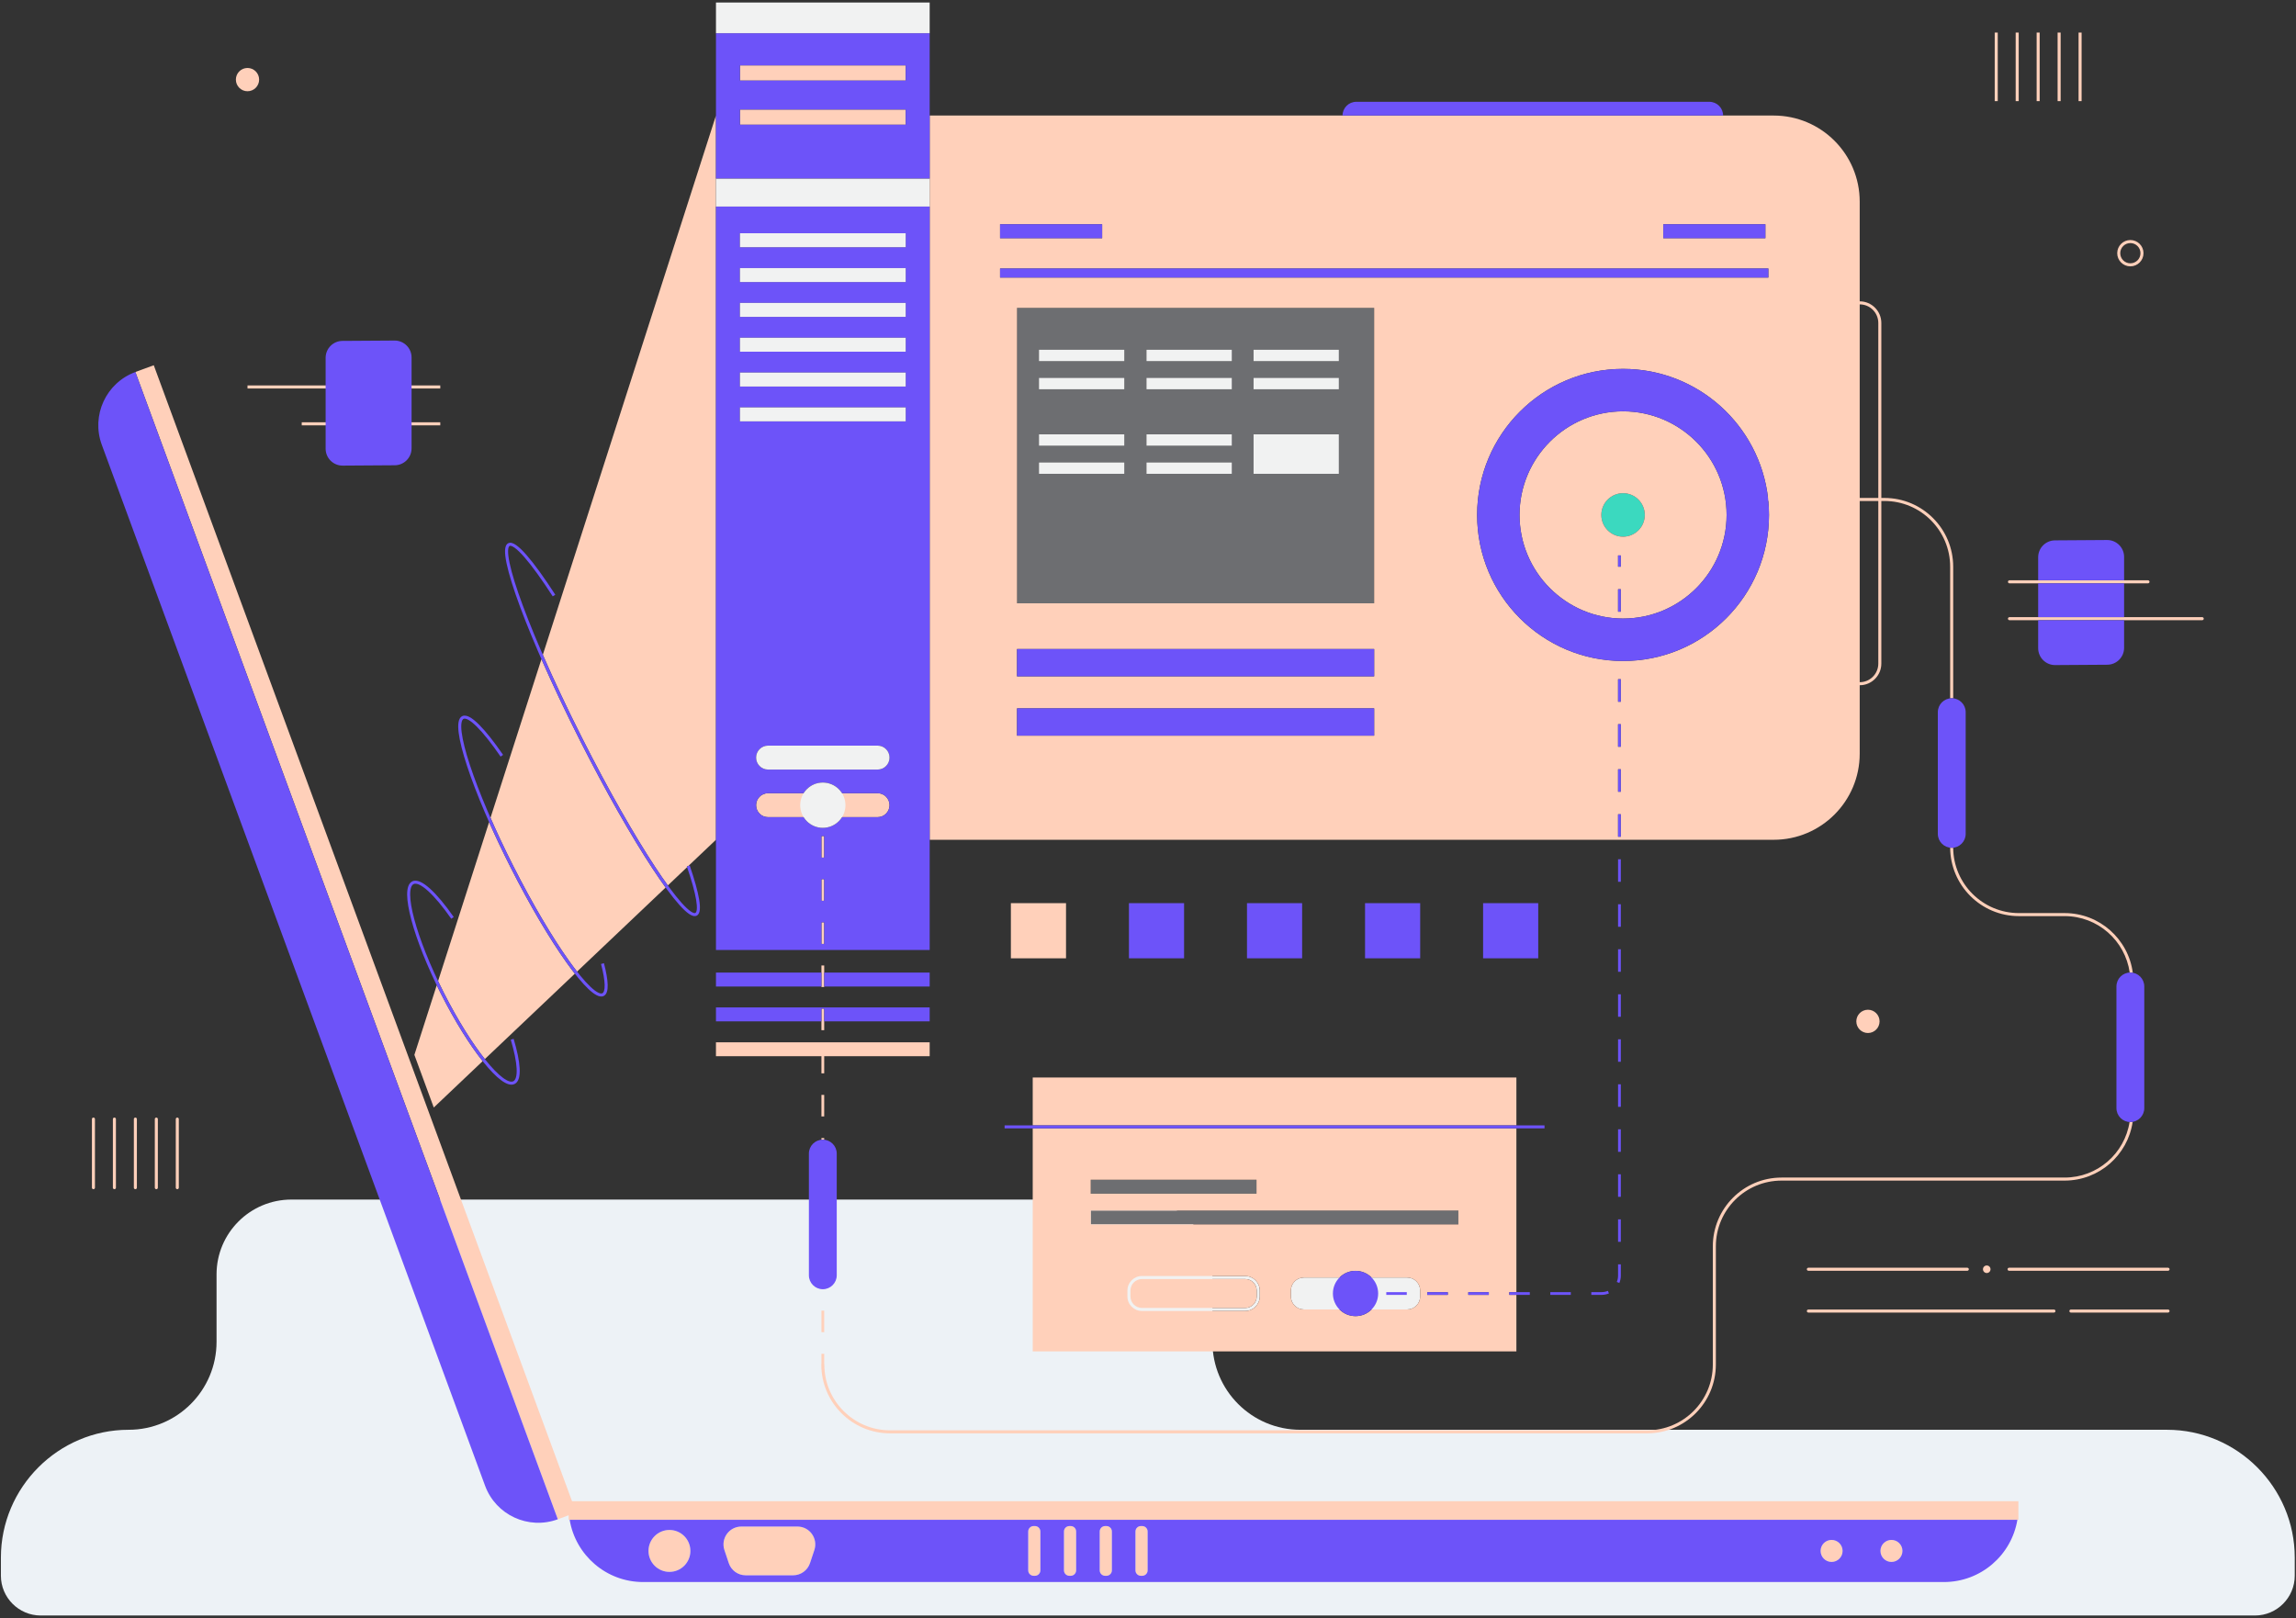 <svg width="437" height="308" viewBox="0 0 437 308" fill="none" xmlns="http://www.w3.org/2000/svg">
<rect x="0" y="0" width="437" height="308" fill="#333333" stroke="none"/>
<path d="M436.762 296.494V299.951C436.762 304.113 433.36 307.524 429.197 307.524H7.743C3.579 307.524 0.172 304.113 0.172 299.951V296.494C0.172 283.115 11.108 272.168 24.476 272.168C33.721 272.168 41.216 264.667 41.216 255.413V242.595C41.216 234.729 47.593 228.346 55.458 228.346H216.521C224.386 228.346 230.758 234.729 230.758 242.595V255.413C230.758 264.667 238.252 272.168 247.497 272.168H412.457C425.825 272.168 436.762 283.115 436.762 296.494Z" fill="#EDF2F6"/>
<path fill-rule="evenodd" clip-rule="evenodd" d="M193.572 58.605H261.544V114.848H193.572V58.605ZM239.152 224.571H207.601V227.224H239.152V224.571ZM277.575 230.429H207.601V233.081H277.575V230.429Z" fill="#6D6E71"/>
<path d="M213.981 66.584H197.76V68.731H213.981V66.584Z" fill="#F1F2F2"/>
<path d="M234.446 66.584H218.224V68.731H234.446V66.584Z" fill="#F1F2F2"/>
<path d="M213.981 71.95H197.76V74.096H213.981V71.95Z" fill="#F1F2F2"/>
<path d="M234.446 71.95H218.224V74.096H234.446V71.95Z" fill="#F1F2F2"/>
<path d="M254.817 66.584H238.595V68.731H254.817V66.584Z" fill="#F1F2F2"/>
<path d="M213.981 82.681H197.76V84.828H213.981V82.681Z" fill="#F1F2F2"/>
<path d="M254.817 71.95H238.595V74.096H254.817V71.95Z" fill="#F1F2F2"/>
<path d="M213.981 88.047H197.76V90.193H213.981V88.047Z" fill="#F1F2F2"/>
<path d="M234.446 88.047H218.224V90.193H234.446V88.047Z" fill="#F1F2F2"/>
<path d="M254.817 82.681H238.595V90.193H254.817V82.681Z" fill="#F1F2F2"/>
<path d="M234.446 82.681H218.224V84.828H234.446V82.681Z" fill="#F1F2F2"/>
<path d="M308.92 93.885C306.636 93.885 304.785 95.737 304.785 98.023C304.785 100.308 306.636 102.162 308.92 102.162C311.203 102.162 313.054 100.308 313.054 98.023C313.054 95.737 311.203 93.885 308.92 93.885Z" fill="#3BD9BF"/>
<path fill-rule="evenodd" clip-rule="evenodd" d="M215.159 245.668C215.159 244.457 216.14 243.475 217.35 243.475H237.004C238.214 243.475 239.194 244.457 239.194 245.668V246.784C239.194 247.995 238.214 248.976 237.004 248.976H217.35C216.14 248.976 215.159 247.995 215.159 246.784V245.668ZM217.35 242.898C215.822 242.898 214.583 244.138 214.583 245.668V246.784C214.583 248.314 215.822 249.553 217.35 249.553H237.004C238.532 249.553 239.771 248.314 239.771 246.784V245.668C239.771 244.138 238.532 242.898 237.004 242.898H217.35ZM248.172 249.265H267.826C269.195 249.265 270.305 248.154 270.305 246.784V245.668C270.305 244.297 269.195 243.186 267.826 243.186H248.172C246.803 243.186 245.693 244.297 245.693 245.668V246.784C245.693 248.154 246.803 249.265 248.172 249.265Z" fill="#F1F2F2"/>
<path fill-rule="evenodd" clip-rule="evenodd" d="M379.656 19.256V6.197H380.233V19.256H379.656ZM49.32 15.153C49.32 16.376 48.329 17.368 47.107 17.368C45.885 17.368 44.895 16.376 44.895 15.153C44.895 13.93 45.885 12.938 47.107 12.938C48.329 12.938 49.32 13.93 49.32 15.153ZM403.549 48.197C403.549 47.133 404.411 46.27 405.474 46.27C406.537 46.27 407.399 47.133 407.399 48.197C407.399 49.261 406.537 50.123 405.474 50.123C404.411 50.123 403.549 49.261 403.549 48.197ZM405.474 45.693C404.093 45.693 402.973 46.814 402.973 48.197C402.973 49.579 404.093 50.701 405.474 50.701C406.855 50.701 407.976 49.579 407.976 48.197C407.976 46.814 406.855 45.693 405.474 45.693ZM383.646 6.197V19.256H384.223V6.197H383.646ZM387.636 19.256V6.197H388.213V19.256H387.636ZM391.627 6.197V19.256H392.204V6.197H391.627ZM395.617 19.256V6.197H396.194V19.256H395.617ZM18.072 213.024C18.072 212.865 17.944 212.736 17.784 212.736C17.625 212.736 17.496 212.865 17.496 213.024V226.083C17.496 226.242 17.625 226.371 17.784 226.371C17.944 226.371 18.072 226.242 18.072 226.083V213.024ZM21.775 212.736C21.934 212.736 22.063 212.865 22.063 213.024V226.083C22.063 226.242 21.934 226.371 21.775 226.371C21.616 226.371 21.486 226.242 21.486 226.083V213.024C21.486 212.865 21.616 212.736 21.775 212.736ZM26.053 213.024C26.053 212.865 25.924 212.736 25.765 212.736C25.606 212.736 25.477 212.865 25.477 213.024V226.083C25.477 226.242 25.606 226.371 25.765 226.371C25.924 226.371 26.053 226.242 26.053 226.083V213.024ZM29.755 212.736C29.915 212.736 30.044 212.865 30.044 213.024V226.083C30.044 226.242 29.915 226.371 29.755 226.371C29.596 226.371 29.467 226.242 29.467 226.083V213.024C29.467 212.865 29.596 212.736 29.755 212.736ZM34.034 213.024C34.034 212.865 33.905 212.736 33.746 212.736C33.587 212.736 33.458 212.865 33.458 213.024V226.083C33.458 226.242 33.587 226.371 33.746 226.371C33.905 226.371 34.034 226.242 34.034 226.083V213.024ZM172.383 15.334H140.833V12.449H172.383V15.334ZM172.383 23.739H140.833V20.854H172.383V23.739ZM167.03 155.551H146.185C144.928 155.551 143.909 154.531 143.909 153.273C143.909 152.628 144.178 152.045 144.608 151.631C144.576 151.661 144.545 151.693 144.515 151.725C144.931 151.276 145.525 150.994 146.185 150.994H152.952C153.713 149.775 155.065 148.963 156.608 148.963C158.15 148.963 159.503 149.775 160.264 150.994H167.03C167.747 150.994 168.386 151.326 168.803 151.844C168.764 151.795 168.722 151.748 168.678 151.702C169.067 152.111 169.306 152.664 169.306 153.273C169.306 154.531 168.287 155.551 167.03 155.551ZM160.264 150.995H152.952C153.713 149.775 155.065 148.963 156.608 148.963C158.15 148.963 159.503 149.775 160.264 150.995ZM176.946 198.404H136.269V201.056H156.344V204.315H156.871V201.056H176.946V198.404ZM108.874 285.759L29.266 69.525L25.765 70.816L106.167 289.204L108.232 288.442V289.307H384.163V285.759H108.874ZM378.857 241.61C378.857 242.007 378.536 242.328 378.139 242.328C377.743 242.328 377.422 242.007 377.422 241.61C377.422 241.213 377.743 240.892 378.139 240.892C378.536 240.892 378.857 241.213 378.857 241.61ZM343.898 241.611C343.898 241.452 344.027 241.322 344.187 241.322H374.441C374.6 241.322 374.729 241.452 374.729 241.611C374.729 241.77 374.6 241.899 374.441 241.899H344.187C344.027 241.899 343.898 241.77 343.898 241.611ZM382.103 241.611C382.103 241.452 382.232 241.322 382.391 241.322H412.645C412.804 241.322 412.933 241.452 412.933 241.611C412.933 241.77 412.804 241.899 412.645 241.899H382.391C382.232 241.899 382.103 241.77 382.103 241.611ZM344.187 249.278C344.027 249.278 343.898 249.407 343.898 249.567C343.898 249.726 344.027 249.855 344.187 249.855H390.93C391.089 249.855 391.218 249.726 391.218 249.567C391.218 249.407 391.089 249.278 390.93 249.278H344.187ZM393.867 249.567C393.867 249.407 393.996 249.278 394.155 249.278H412.645C412.804 249.278 412.933 249.407 412.933 249.567C412.933 249.726 412.804 249.855 412.645 249.855H394.155C393.996 249.855 393.867 249.726 393.867 249.567ZM353.96 57.363V38.391C353.96 29.335 346.626 21.994 337.578 21.994H176.946V34.01V34.011V39.315V39.315V159.859H337.578C346.626 159.859 353.96 152.518 353.96 143.462V130.439C356.233 130.439 358.076 128.594 358.076 126.318V95.366H358.666C365.575 95.366 371.176 100.972 371.176 107.888V132.934C371.276 132.922 371.377 132.916 371.48 132.916C371.572 132.916 371.663 132.921 371.753 132.93V107.888C371.753 100.653 365.894 94.789 358.666 94.789H358.076V61.482C358.076 59.207 356.233 57.363 353.96 57.363ZM353.96 129.862C355.915 129.862 357.5 128.275 357.5 126.318V95.366H353.96V129.862ZM357.5 94.789H353.96V57.94C355.915 57.94 357.5 59.526 357.5 61.482V94.789ZM336.285 95.077C336.285 94.939 336.382 94.823 336.512 94.795C334.914 80.96 323.17 70.22 308.92 70.22C293.578 70.22 281.142 82.667 281.142 98.022C281.142 113.378 293.578 125.825 308.92 125.825C324.261 125.825 336.697 113.378 336.697 98.022C336.697 97.127 336.655 96.24 336.572 95.366C336.413 95.366 336.285 95.236 336.285 95.077ZM371.177 161.366C371.218 168.565 377.061 174.389 384.264 174.389H392.963C399.268 174.389 404.484 179.057 405.349 185.128C405.373 185.127 405.398 185.126 405.422 185.126C405.44 185.125 405.457 185.125 405.474 185.125C405.632 185.125 405.786 185.139 405.936 185.165C405.083 178.756 399.6 173.812 392.963 173.812H384.264C377.381 173.812 371.796 168.248 371.753 161.37C371.711 161.374 371.667 161.377 371.624 161.379C371.576 161.382 371.528 161.383 371.48 161.383C371.377 161.383 371.276 161.378 371.177 161.366ZM392.963 224.157C399.209 224.157 404.386 219.576 405.323 213.588C405.348 213.589 405.373 213.591 405.398 213.591C405.423 213.592 405.448 213.592 405.474 213.592C405.623 213.592 405.769 213.58 405.911 213.556C404.982 219.88 399.539 224.734 392.963 224.734H339.091C332.181 224.734 326.58 230.34 326.58 237.256V259.749C326.58 266.984 320.72 272.849 313.492 272.849H169.407C162.179 272.849 156.32 266.984 156.32 259.749C156.32 259.708 156.328 259.668 156.344 259.632V257.698H156.871V259.632C156.887 259.667 156.896 259.707 156.896 259.749C156.896 266.665 162.498 272.272 169.407 272.272H313.492C320.402 272.272 326.003 266.665 326.003 259.749V237.256C326.003 230.022 331.863 224.157 339.091 224.157H392.963ZM156.344 159.859V163.252H156.871V159.859V159.145H156.344V159.859ZM156.344 167.358V171.464H156.871V167.358H156.344ZM156.344 175.571V179.677H156.871V175.571H156.344ZM156.344 183.783V187.89H156.871V183.783H156.344ZM156.344 191.996V196.102H156.871V191.996H156.344ZM156.344 208.421V212.527H156.871V208.421H156.344ZM156.454 216.947C156.468 216.946 156.483 216.945 156.497 216.945C156.534 216.943 156.57 216.943 156.608 216.943C156.697 216.943 156.784 216.947 156.871 216.955V216.634H156.344V216.955C156.365 216.954 156.385 216.952 156.405 216.95C156.421 216.949 156.438 216.948 156.454 216.947ZM156.344 249.485V253.591H156.871V249.485H156.344ZM196.98 290.494H196.735C196.163 290.494 195.698 290.959 195.698 291.533V298.927C195.698 299.501 196.163 299.965 196.735 299.965H196.98C197.553 299.965 198.018 299.501 198.018 298.927V291.533C198.018 290.959 197.553 290.494 196.98 290.494ZM346.516 295.23C346.516 294.073 347.453 293.134 348.609 293.134C349.765 293.134 350.702 294.073 350.702 295.23C350.702 296.387 349.765 297.325 348.609 297.325C347.453 297.325 346.516 296.387 346.516 295.23ZM357.908 295.23C357.908 294.073 358.845 293.134 360.001 293.134C361.157 293.134 362.094 294.073 362.094 295.23C362.094 296.387 361.157 297.325 360.001 297.325C358.845 297.325 357.908 296.387 357.908 295.23ZM203.539 290.494H203.785C204.358 290.494 204.822 290.959 204.822 291.533V298.927C204.822 299.501 204.358 299.965 203.785 299.965H203.539C202.967 299.965 202.503 299.501 202.503 298.927V291.533C202.503 290.959 202.967 290.494 203.539 290.494ZM210.589 290.494H210.344C209.771 290.494 209.307 290.959 209.307 291.533V298.927C209.307 299.501 209.771 299.965 210.344 299.965H210.589C211.162 299.965 211.627 299.501 211.627 298.927V291.533C211.627 290.959 211.162 290.494 210.589 290.494ZM217.148 290.494H217.393C217.966 290.494 218.431 290.959 218.431 291.533V298.927C218.431 299.501 217.966 299.965 217.393 299.965H217.148C216.575 299.965 216.111 299.501 216.111 298.927V291.533C216.111 290.959 216.575 290.494 217.148 290.494ZM127.416 291.238C125.214 291.238 123.428 293.025 123.428 295.23C123.428 297.434 125.214 299.221 127.416 299.221C129.618 299.221 131.404 297.434 131.404 295.23C131.404 293.025 129.618 291.238 127.416 291.238ZM141.105 290.587H151.77C154.092 290.587 155.731 292.863 154.997 295.068L154.172 297.546C153.709 298.936 152.409 299.874 150.945 299.874H141.93C140.466 299.874 139.166 298.936 138.703 297.546L137.878 295.068C137.144 292.863 138.783 290.587 141.105 290.587ZM83.798 73.948H47.107V73.371H83.798V73.948ZM83.798 80.964H57.43V80.387H83.798V80.964ZM172.383 44.399H140.833V44.399H172.383V44.399ZM140.833 51.031H172.383V51.032H140.833V51.031ZM172.383 57.661H140.833V57.662H172.383V57.661ZM140.833 64.292H172.383V64.292H140.833V64.292ZM172.383 70.922H140.833V70.923H172.383V70.922ZM140.833 77.555H172.383V77.556H140.833V77.555ZM146.185 141.934C145.498 141.934 144.882 142.238 144.464 142.721C144.882 142.239 145.498 141.934 146.185 141.934H167.03C167.412 141.934 167.772 142.028 168.089 142.195C167.772 142.028 167.412 141.934 167.03 141.934H146.185ZM261.544 58.605H193.572V114.848H261.544V58.605ZM328.625 98.022C328.625 87.147 319.785 78.3 308.92 78.3C298.054 78.3 289.215 87.147 289.215 98.022C289.215 108.897 298.054 117.745 308.92 117.745C319.785 117.745 328.625 108.897 328.625 98.022ZM308.92 93.885C306.636 93.885 304.785 95.737 304.785 98.023C304.785 100.308 306.636 102.162 308.92 102.162C311.203 102.162 313.054 100.308 313.054 98.023C313.054 95.737 311.203 93.885 308.92 93.885ZM336.008 42.688H316.575V45.341H336.008V42.688ZM336.572 52.838H190.343V51.106H336.572V52.838ZM190.343 42.688H209.776V45.341H190.343V42.688ZM261.544 128.741H193.572V123.546H261.544V128.741ZM193.572 140.036H261.544V134.842H193.572V140.036ZM308.494 105.734V107.876H307.967V105.734H308.494ZM308.494 112.16V116.444H307.967V112.16H308.494ZM308.494 129.295V133.579H307.967V129.295H308.494ZM308.494 137.863V142.147H307.967V137.863H308.494ZM308.494 146.431V150.715H307.967V146.431H308.494ZM308.494 154.998V159.283H307.967V154.998H308.494ZM271.657 246.489H275.559V245.962H271.657V246.489ZM279.461 246.489H283.364V245.962H279.461V246.489ZM288.616 245.962V214.796H196.559V257.242H288.616V246.489H287.266V245.962H288.616ZM202.898 171.921H192.402V182.426H202.898V171.921ZM288.616 205.111H196.559V214.219H288.616V205.111ZM239.152 224.571H207.601V227.224H239.152V224.571ZM207.601 230.429H277.574V233.081H207.601V230.429ZM217.35 243.475C216.14 243.475 215.159 244.457 215.159 245.668V246.784C215.159 247.995 216.14 248.976 217.35 248.976H237.004C238.214 248.976 239.194 247.995 239.194 246.784V245.668C239.194 244.457 238.214 243.475 237.004 243.475H217.35ZM214.583 245.668C214.583 244.138 215.822 242.898 217.35 242.898H237.004C238.532 242.898 239.771 244.138 239.771 245.668V246.784C239.771 248.314 238.532 249.553 237.004 249.553H217.35C215.822 249.553 214.583 248.314 214.583 246.784V245.668ZM248.172 249.265H254.947C255.726 250.05 256.806 250.535 257.999 250.535C259.192 250.535 260.272 250.05 261.052 249.265H267.827C269.195 249.265 270.305 248.154 270.305 246.784V245.668C270.305 244.297 269.195 243.186 267.827 243.186H261.054C260.273 242.402 259.193 241.915 257.999 241.915C256.806 241.915 255.725 242.402 254.945 243.186H248.172C246.803 243.186 245.693 244.297 245.693 245.668V246.784C245.693 248.154 246.803 249.265 248.172 249.265ZM78.87 200.8L83.124 187.55C83.391 188.103 83.666 188.659 83.949 189.218C86.578 194.413 89.402 198.909 91.861 202L82.561 210.825L78.87 200.8ZM84.463 188.958C84.088 188.216 83.727 187.48 83.38 186.752L93.09 156.504C94.304 159.243 95.677 162.141 97.182 165.115C100.871 172.406 104.663 178.784 107.812 183.203C108.365 183.979 108.899 184.696 109.409 185.347L92.281 201.602C89.86 198.55 87.069 194.106 84.463 188.958ZM109.83 184.949L126.688 168.951C125.91 167.88 125.076 166.666 124.195 165.327C120.241 159.315 115.336 150.734 110.415 141.011C107.633 135.515 105.143 130.24 103.052 125.473L93.356 155.677C94.627 158.578 96.085 161.671 97.696 164.854C101.377 172.127 105.153 178.479 108.282 182.869C108.819 183.622 109.336 184.318 109.83 184.949ZM124.677 165.01C125.538 166.319 126.352 167.504 127.11 168.55L130.775 165.073L130.731 164.948L131.006 164.853L136.269 159.859V21.994L103.318 124.643C105.457 129.553 108.034 135.031 110.929 140.75C115.843 150.461 120.738 159.021 124.677 165.01ZM382.463 110.464C382.304 110.464 382.175 110.593 382.175 110.752C382.175 110.912 382.304 111.041 382.463 111.041H408.831C408.99 111.041 409.119 110.912 409.119 110.752C409.119 110.593 408.99 110.464 408.831 110.464H382.463ZM382.463 117.48C382.304 117.48 382.175 117.609 382.175 117.769C382.175 117.928 382.304 118.057 382.463 118.057H419.154C419.313 118.057 419.442 117.928 419.442 117.769C419.442 117.609 419.313 117.48 419.154 117.48H382.463ZM357.74 194.426C357.74 195.649 356.75 196.641 355.528 196.641C354.305 196.641 353.315 195.649 353.315 194.426C353.315 193.202 354.305 192.211 355.528 192.211C356.75 192.211 357.74 193.202 357.74 194.426Z" fill="#FFD0BA"/>
<path fill-rule="evenodd" clip-rule="evenodd" d="M136.27 34.01V6.319H176.946V34.01H136.27ZM136.27 39.315H176.946V180.836H136.27V39.315ZM140.833 44.399H172.383V47.051H140.833V44.399ZM172.383 51.031H140.833V53.684H172.383V51.031ZM140.833 57.661H172.383V60.314H140.833V57.661ZM172.383 64.292H140.833V66.944H172.383V64.292ZM140.833 70.922H172.383V73.575H140.833V70.922ZM172.383 77.555H140.833V80.208H172.383V77.555ZM167.03 146.489H146.186C144.929 146.489 143.91 145.469 143.91 144.212C143.91 142.953 144.929 141.934 146.186 141.934H167.03C168.287 141.934 169.306 142.953 169.306 144.212C169.306 145.469 168.287 146.489 167.03 146.489ZM167.03 150.994H160.264C159.504 149.775 158.15 148.963 156.608 148.963C155.066 148.963 153.713 149.775 152.953 150.994H146.186C144.929 150.994 143.91 152.014 143.91 153.272C143.91 154.53 144.929 155.55 146.186 155.55H152.951C153.711 156.771 155.065 157.583 156.608 157.583C158.151 157.583 159.505 156.771 160.265 155.55H167.03C168.287 155.55 169.306 154.53 169.306 153.272C169.306 152.014 168.287 150.994 167.03 150.994ZM156.345 185.14H136.27V187.793H156.345V185.14ZM156.871 185.14V187.793H176.946V185.14H156.871ZM136.27 191.773H176.946V194.425H156.871V191.996H156.345V194.425H136.27V191.773ZM140.833 15.334H172.383V12.448H140.833V15.334ZM140.833 23.739H172.383V20.853H140.833V23.739ZM156.345 159.145V163.252H156.871V159.145H156.345ZM156.345 167.358V171.464H156.871V167.358H156.345ZM156.345 175.571V179.677H156.871V175.571H156.345ZM156.608 216.943C155.145 216.943 153.958 218.13 153.958 219.595V242.757C153.958 244.222 155.145 245.41 156.608 245.41C158.072 245.41 159.259 244.222 159.259 242.757V219.595C159.259 218.13 158.072 216.943 156.608 216.943ZM75.116 88.567L65.198 88.633C63.419 88.633 61.977 87.189 61.977 85.409V68.116C61.977 66.336 63.419 64.892 65.198 64.892L75.116 64.827C76.895 64.827 78.336 66.27 78.336 68.051V85.344C78.336 87.124 76.895 88.567 75.116 88.567ZM106.167 289.204V289.204L25.766 70.817C20.177 72.878 17.317 79.083 19.376 84.676L92.321 282.809C94.38 288.402 100.579 291.265 106.167 289.204ZM122.411 301.151C115.379 301.151 109.543 296.027 108.426 289.306H383.971C382.854 296.027 377.017 301.151 369.986 301.151H122.411ZM196.736 290.494H196.981C197.554 290.494 198.018 290.958 198.018 291.531V298.926C198.018 299.5 197.554 299.965 196.981 299.965H196.736C196.163 299.965 195.699 299.5 195.699 298.926V291.531C195.699 290.958 196.163 290.494 196.736 290.494ZM348.609 293.134C347.453 293.134 346.516 294.071 346.516 295.229C346.516 296.386 347.453 297.324 348.609 297.324C349.766 297.324 350.703 296.386 350.703 295.229C350.703 294.071 349.766 293.134 348.609 293.134ZM360.001 293.134C358.845 293.134 357.908 294.071 357.908 295.229C357.908 296.386 358.845 297.324 360.001 297.324C361.157 297.324 362.094 296.386 362.094 295.229C362.094 294.071 361.157 293.134 360.001 293.134ZM203.785 290.494H203.54C202.967 290.494 202.503 290.958 202.503 291.531V298.926C202.503 299.5 202.967 299.965 203.54 299.965H203.785C204.358 299.965 204.823 299.5 204.823 298.926V291.531C204.823 290.958 204.358 290.494 203.785 290.494ZM210.344 290.494H210.59C211.163 290.494 211.627 290.958 211.627 291.531V298.926C211.627 299.5 211.163 299.965 210.59 299.965H210.344C209.771 299.965 209.307 299.5 209.307 298.926V291.531C209.307 290.958 209.771 290.494 210.344 290.494ZM217.394 290.494H217.149C216.576 290.494 216.111 290.958 216.111 291.531V298.926C216.111 299.5 216.576 299.965 217.149 299.965H217.394C217.967 299.965 218.431 299.5 218.431 298.926V291.531C218.431 290.958 217.967 290.494 217.394 290.494ZM123.429 295.229C123.429 293.025 125.215 291.238 127.417 291.238C129.619 291.238 131.404 293.025 131.404 295.229C131.404 297.433 129.619 299.22 127.417 299.22C125.215 299.22 123.429 297.433 123.429 295.229ZM151.77 290.586H141.105C138.784 290.586 137.144 292.863 137.878 295.067L138.704 297.545C139.167 298.936 140.466 299.873 141.931 299.873H150.945C152.409 299.873 153.71 298.936 154.172 297.545L154.997 295.067C155.732 292.863 154.093 290.586 151.77 290.586ZM255.527 21.994C255.527 20.55 256.697 19.379 258.14 19.379H325.347C326.79 19.379 327.96 20.55 327.961 21.994H255.527ZM225.367 171.921H214.872V182.425H225.367V171.921ZM247.836 171.921H237.341V182.425H247.836V171.921ZM259.81 171.921H270.305V182.425H259.81V171.921ZM292.775 171.921H282.279V182.425H292.775V171.921ZM336.009 42.688H316.575V45.341H336.009V42.688ZM336.572 52.838H190.343V51.106H336.572V52.838ZM190.343 42.688H209.776V45.341H190.343V42.688ZM261.545 128.741H193.572V123.546H261.545V128.741ZM193.572 140.036H261.545V134.842H193.572V140.036ZM308.92 78.3C319.785 78.3 328.625 87.147 328.625 98.022C328.625 108.897 319.785 117.745 308.92 117.745C298.055 117.745 289.215 108.897 289.215 98.022C289.215 87.147 298.055 78.3 308.92 78.3ZM308.92 70.22C293.578 70.22 281.142 82.667 281.142 98.022C281.142 113.378 293.578 125.825 308.92 125.825C324.261 125.825 336.698 113.378 336.698 98.022C336.698 82.667 324.261 70.22 308.92 70.22ZM308.494 105.734V107.876H307.967V105.734H308.494ZM308.494 112.16V116.444H307.967V112.16H308.494ZM308.494 129.295V133.579H307.967V129.295H308.494ZM308.494 137.863V142.147H307.967V137.863H308.494ZM308.494 146.431V150.715H307.967V146.431H308.494ZM308.494 154.998V159.283H307.967V154.998H308.494ZM308.494 163.566V167.85H307.967V163.566H308.494ZM308.494 172.134V176.418H307.967V172.134H308.494ZM308.494 180.702V184.986H307.967V180.702H308.494ZM308.494 189.27V193.553H307.967V189.27H308.494ZM308.494 197.837V202.121H307.967V197.837H308.494ZM308.494 206.405V210.689H307.967V206.405H308.494ZM308.494 214.973V219.257H307.967V214.973H308.494ZM308.494 223.54V227.825H307.967V223.54H308.494ZM308.494 232.108V236.392H307.967V232.108H308.494ZM308.494 240.676V242.818C308.494 243.315 308.395 243.79 308.215 244.224L307.729 244.022C307.882 243.651 307.967 243.245 307.967 242.818V240.676H308.494ZM306.23 246.211C305.798 246.39 305.323 246.489 304.826 246.489H302.875V245.962H304.826C305.253 245.962 305.659 245.877 306.028 245.724L306.23 246.211ZM267.755 246.489H263.853V245.962H267.755V246.489ZM275.559 246.489H271.657V245.962H275.559V246.489ZM283.364 246.489H279.461V245.962H283.364V246.489ZM291.168 246.489H287.266V245.962H291.168V246.489ZM298.973 246.489H295.071V245.962H298.973V246.489ZM257.999 250.535C260.378 250.535 262.306 248.606 262.306 246.225C262.306 243.845 260.378 241.915 257.999 241.915C255.621 241.915 253.693 243.845 253.693 246.225C253.693 248.606 255.621 250.535 257.999 250.535ZM401.063 102.796L391.145 102.862C389.367 102.862 387.925 104.306 387.925 106.086V110.464H404.284V106.02C404.284 104.24 402.842 102.796 401.063 102.796ZM387.925 117.48V111.041H404.284V117.48H387.925ZM387.925 118.057H404.284V123.313C404.284 125.094 402.842 126.537 401.063 126.537L391.145 126.602C389.367 126.602 387.925 125.16 387.925 123.379V118.057ZM368.83 135.568C368.83 134.104 370.017 132.916 371.48 132.916C372.944 132.916 374.13 134.104 374.13 135.568V158.731C374.13 160.196 372.944 161.383 371.48 161.383C370.017 161.383 368.83 160.196 368.83 158.731V135.568ZM405.474 185.125C404.01 185.125 402.824 186.312 402.824 187.777V210.94C402.824 212.405 404.01 213.592 405.474 213.592C406.938 213.592 408.124 212.405 408.124 210.94V187.777C408.124 186.312 406.938 185.125 405.474 185.125ZM97.31 103.924C97.147 103.877 97.052 103.893 96.993 103.923C96.937 103.951 96.871 104.015 96.814 104.16C96.757 104.306 96.717 104.517 96.707 104.8C96.685 105.366 96.778 106.157 96.988 107.161C97.406 109.163 98.274 111.942 99.522 115.305C102.015 122.026 106.015 131.04 110.929 140.75C115.844 150.461 120.738 159.021 124.677 165.01C126.648 168.006 128.373 170.35 129.739 171.872C130.423 172.635 131.006 173.178 131.474 173.496C131.709 173.655 131.901 173.747 132.053 173.788C132.204 173.828 132.294 173.812 132.35 173.784C132.449 173.733 132.576 173.567 132.622 173.116C132.666 172.683 132.627 172.075 132.497 171.297C132.239 169.746 131.637 167.588 130.732 164.948L131.277 164.76C132.185 167.411 132.8 169.604 133.066 171.202C133.199 171.999 133.248 172.666 133.196 173.174C133.146 173.664 132.99 174.106 132.61 174.299C132.391 174.41 132.146 174.409 131.905 174.345C131.667 174.282 131.414 174.152 131.151 173.974C130.625 173.618 130.005 173.033 129.31 172.258C127.916 170.704 126.172 168.332 124.196 165.327C120.241 159.315 115.337 150.734 110.415 141.011C105.494 131.288 101.485 122.254 98.981 115.506C97.729 112.133 96.851 109.323 96.423 107.279C96.21 106.259 96.106 105.413 96.13 104.778C96.142 104.46 96.187 104.179 96.277 103.949C96.368 103.718 96.513 103.52 96.732 103.408C96.962 103.291 97.22 103.297 97.47 103.37C97.719 103.442 97.986 103.586 98.264 103.782C98.822 104.175 99.481 104.816 100.224 105.664C101.713 107.363 103.578 109.947 105.687 113.206L105.203 113.52C103.1 110.269 101.251 107.712 99.79 106.044C99.058 105.208 98.434 104.608 97.932 104.254C97.681 104.077 97.474 103.972 97.31 103.924ZM88.224 136.847C88.389 136.763 88.671 136.771 89.128 137.02C89.575 137.262 90.119 137.697 90.749 138.322C92.005 139.568 93.553 141.519 95.279 144.022L95.754 143.694C94.02 141.18 92.449 139.196 91.155 137.912C90.509 137.271 89.919 136.793 89.403 136.513C88.9 136.238 88.39 136.115 87.963 136.332C87.564 136.534 87.362 136.97 87.275 137.485C87.185 138.008 87.2 138.686 87.299 139.487C87.5 141.09 88.053 143.26 88.901 145.836C90.598 150.992 93.493 157.825 97.182 165.115C100.872 172.406 104.663 178.784 107.812 183.203C109.386 185.412 110.807 187.141 111.98 188.252C112.566 188.806 113.103 189.219 113.578 189.456C114.044 189.69 114.515 189.785 114.914 189.583C115.222 189.427 115.412 189.13 115.522 188.773C115.632 188.417 115.673 187.969 115.659 187.45C115.632 186.411 115.386 185.02 114.952 183.354L114.394 183.499C114.824 185.15 115.058 186.491 115.083 187.465C115.095 187.953 115.055 188.331 114.971 188.603C114.887 188.874 114.771 189.008 114.653 189.068C114.5 189.146 114.245 189.145 113.836 188.94C113.434 188.739 112.945 188.371 112.376 187.833C111.242 186.76 109.847 185.065 108.282 182.869C105.154 178.479 101.377 172.127 97.697 164.854C94.016 157.582 91.134 150.777 89.448 145.656C88.605 143.093 88.065 140.965 87.872 139.415C87.775 138.638 87.767 138.025 87.843 137.582C87.92 137.131 88.071 136.925 88.224 136.847ZM78.711 168.299C78.944 168.181 79.284 168.185 79.765 168.397C80.241 168.607 80.808 169.003 81.45 169.581C82.732 170.732 84.259 172.558 85.89 174.891L86.362 174.56C84.72 172.211 83.164 170.345 81.835 169.151C81.172 168.555 80.553 168.115 79.997 167.869C79.445 167.625 78.906 167.554 78.451 167.784C78.085 167.97 77.844 168.314 77.697 168.744C77.55 169.171 77.488 169.708 77.492 170.328C77.501 171.568 77.782 173.207 78.293 175.12C79.318 178.954 81.285 183.954 83.949 189.218C86.614 194.482 89.478 199.028 91.959 202.122C93.198 203.668 94.352 204.864 95.346 205.605C95.842 205.975 96.312 206.241 96.743 206.376C97.176 206.511 97.596 206.521 97.961 206.336C98.365 206.131 98.616 205.732 98.758 205.238C98.9 204.742 98.944 204.114 98.907 203.386C98.835 201.927 98.436 199.995 97.763 197.75L97.21 197.915C97.879 200.142 98.262 202.023 98.332 203.415C98.367 204.112 98.321 204.669 98.203 205.078C98.086 205.489 97.907 205.716 97.701 205.821C97.513 205.916 97.259 205.932 96.915 205.825C96.57 205.717 96.159 205.492 95.69 205.142C94.753 204.443 93.635 203.29 92.409 201.761C89.959 198.706 87.115 194.197 84.463 188.958C81.812 183.718 79.862 178.755 78.851 174.972C78.344 173.077 78.077 171.493 78.069 170.324C78.064 169.739 78.125 169.273 78.243 168.931C78.36 168.59 78.524 168.394 78.711 168.299ZM191.207 214.796H293.969V214.219H191.207V214.796Z" fill="#6D53F9"/>
<path fill-rule="evenodd" clip-rule="evenodd" d="M136.27 0.48H176.946V6.32H136.27V0.48ZM136.27 34.011H176.946V39.315H136.27V34.011ZM140.833 44.399H172.383V47.051H140.833V44.399ZM172.383 51.032H140.833V53.684H172.383V51.032ZM140.833 57.662H172.383V60.315H140.833V57.662ZM172.383 64.292H140.833V66.945H172.383V64.292ZM140.833 70.923H172.383V73.575H140.833V70.923ZM172.383 77.556H140.833V80.208H172.383V77.556ZM167.03 146.49H146.186C144.929 146.49 143.91 145.47 143.91 144.212C143.91 142.954 144.929 141.934 146.186 141.934H167.03C168.287 141.934 169.306 142.954 169.306 144.212C169.306 145.47 168.287 146.49 167.03 146.49ZM160.914 153.274C160.914 155.654 158.986 157.584 156.608 157.584C154.23 157.584 152.302 155.654 152.302 153.274C152.302 150.893 154.23 148.963 156.608 148.963C158.986 148.963 160.914 150.893 160.914 153.274Z" fill="#F1F2F2"/>
</svg>

